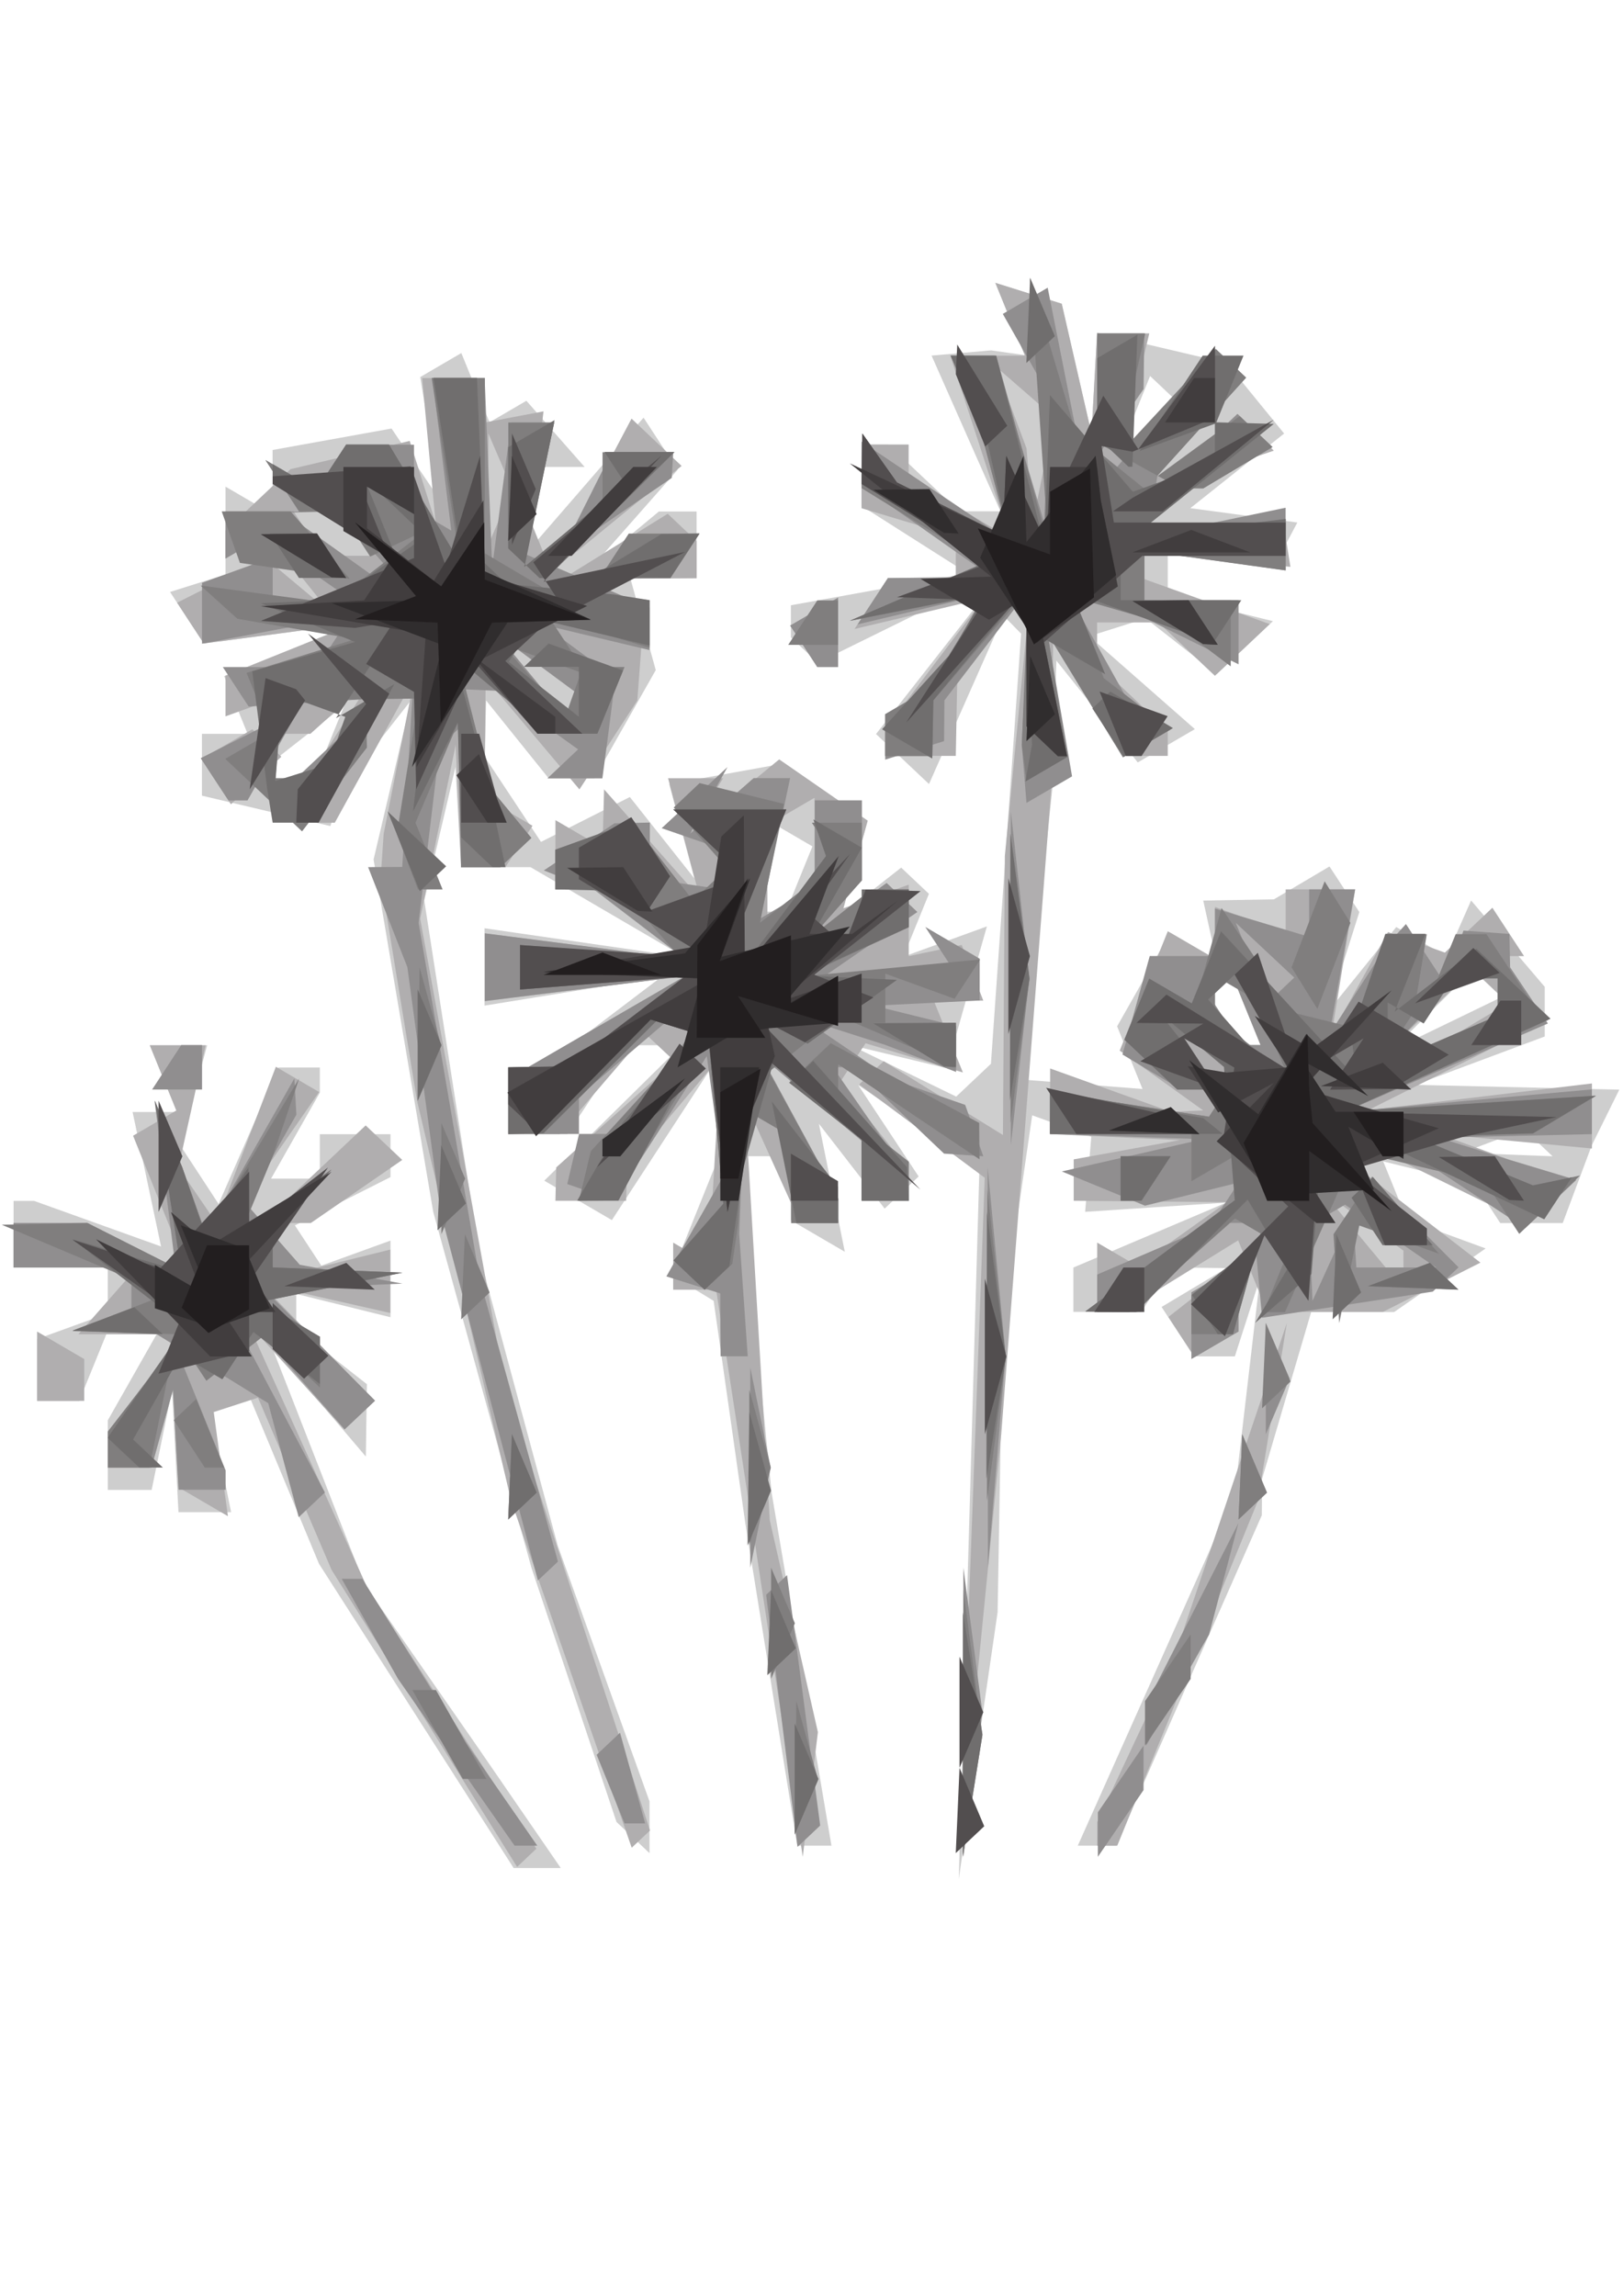 <?xml version="1.0" encoding="UTF-8" standalone="no"?>
<!-- Created with Inkscape (http://www.inkscape.org/) -->

<svg
   width="210mm"
   height="297mm"
   viewBox="0 0 210 297"
   version="1.1"
   id="svg5"
   xml:space="preserve"
   sodipodi:docname="logo.svg"
   inkscape:version="1.2.2 (b0a8486, 2022-12-01)"
   xmlns:inkscape="http://www.inkscape.org/namespaces/inkscape"
   xmlns:sodipodi="http://sodipodi.sourceforge.net/DTD/sodipodi-0.dtd"
   xmlns="http://www.w3.org/2000/svg"
   xmlns:svg="http://www.w3.org/2000/svg"><sodipodi:namedview
     id="namedview7"
     pagecolor="#ffffff"
     bordercolor="#000000"
     borderopacity="0.25"
     inkscape:showpageshadow="2"
     inkscape:pageopacity="0.0"
     inkscape:pagecheckerboard="0"
     inkscape:deskcolor="#d1d1d1"
     inkscape:document-units="mm"
     showgrid="false"
     inkscape:zoom="1.0636576"
     inkscape:cx="395.33398"
     inkscape:cy="257.13162"
     inkscape:window-width="1521"
     inkscape:window-height="937"
     inkscape:window-x="585"
     inkscape:window-y="25"
     inkscape:window-maximized="0"
     inkscape:current-layer="layer1" /><defs
     id="defs2" /><g
     inkscape:label="Layer 1"
     inkscape:groupmode="layer"
     id="layer1"><g
       id="g447"
       transform="matrix(4.594,0,0,4.594,-486.579,-646.584)"><path
         style="fill:#cecece;stroke-width:0.645"
         d="m 117.642,189.064 -2.741,-4.282 -1.077,-2.589 -1.077,-2.589 -0.481,0.281 -0.481,0.281 0.32,1.581 0.32,1.581 h -0.741 -0.741 l -0.09,-1.722 -0.09,-1.722 -0.288,1.409 -0.288,1.409 h -0.617 -0.617 v -0.981 -0.981 l 0.687,-1.211 0.687,-1.211 h -0.708 -0.708 l -0.382,0.939 -0.382,0.939 h -0.592 -0.593 v -0.872 -0.872 l 0.995,-0.36 0.995,-0.36 v -0.646 -0.646 h -1.327 -1.327 v -0.939 -0.939 h 0.289 0.289 l 1.788,0.642 1.788,0.642 -0.401,-1.894 -0.401,-1.894 h 0.626 0.626 l -0.382,-0.939 -0.382,-0.939 h 0.806 0.806 l -0.376,1.414 -0.376,1.414 0.537,0.82 0.537,0.82 0.843,-1.921 0.843,-1.921 h 0.583 0.583 v 0.354 0.354 l -0.687,1.211 -0.687,1.211 h 0.687 0.687 v -0.626 -0.626 h 0.995 0.995 v 0.604 0.604 l -1.346,0.68 -1.346,0.68 0.372,0.567 0.372,0.567 0.974,-0.353 0.974,-0.353 v 1.079 1.079 l -1.327,-0.328 -1.327,-0.328 v 0.491 0.491 l 0.995,0.78 0.995,0.78 -0.015,1.019 -0.015,1.019 -1.331,-1.566 -1.331,-1.566 1.315,3.37 1.315,3.37 1.577,2.267 1.577,2.267 1.184,1.722 1.184,1.722 h -0.664 -0.664 z m 15.572,-5.425 0.288,-10.02 -1.707,-1.159 -1.707,-1.159 0.851,1.287 0.851,1.287 -0.479,0.452 -0.479,0.452 -0.926,-1.195 -0.926,-1.195 0.365,1.803 0.365,1.803 -0.76,-0.443 -0.76,-0.443 v -0.902 -0.902 h -0.741 -0.741 l 0.471,4.742 0.471,4.742 0.842,4.965 0.842,4.965 h -0.481 -0.481 l -0.732,-4.54 -0.732,-4.54 -0.446,-3.131 -0.446,-3.131 -0.597,-0.365 -0.597,-0.365 0.689,-1.711 0.689,-1.711 -0.021,-1.368 -0.021,-1.368 -1.504,2.307 -1.504,2.307 -0.952,-0.555 -0.952,-0.555 1.937,-1.908 1.937,-1.908 h -0.782 -0.782 l -0.829,1.252 -0.829,1.252 h -0.836 -0.836 v -0.939 -0.939 l 0.498,-0.014 0.498,-0.014 1.659,-1.259 1.659,-1.259 -2.488,0.403 -2.488,0.403 v -1.089 -1.089 l 2.82,0.409 2.82,0.409 -2.172,-1.269 -2.172,-1.269 h -0.979 -0.979 l -0.079,-1.409 -0.079,-1.409 -0.439,1.879 -0.439,1.879 0.78,5.01 0.78,5.01 1.099,4.071 1.099,4.071 1.293,3.603 1.293,3.603 v 0.728 0.728 l -0.465,-0.439 -0.465,-0.439 -1.198,-3.58 -1.198,-3.58 -1.383,-5.01 -1.383,-5.01 -0.84,-4.961 -0.84,-4.961 0.527,-2.241 0.527,-2.241 -0.93,1.185 -0.93,1.185 -0.206,0.585 -0.206,0.585 -1.808,-0.428 -1.808,-0.428 v -0.871 -0.871 h 0.643 0.643 l -0.33,-0.812 -0.33,-0.812 1.844,-0.742 1.844,-0.742 -2.131,0.282 -2.131,0.282 -0.475,-0.725 -0.475,-0.725 0.781,-0.246 0.781,-0.246 v -1.237 -1.237 l 0.663,0.387 0.663,0.387 v -0.903 -0.903 l 1.675,-0.302 1.675,-0.302 0.687,1.012 0.687,1.012 -0.283,-1.737 -0.283,-1.737 0.579,-0.338 0.579,-0.338 0.397,0.975 0.397,0.975 0.519,-0.303 0.519,-0.303 0.82,0.932 0.82,0.932 h -0.745 -0.745 l 0.024,1.096 0.024,1.096 1.551,-1.79 1.551,-1.79 0.48,0.734 0.48,0.734 -1.208,1.37 -1.208,1.37 0.944,-0.783 0.944,-0.783 h 0.531 0.531 v 0.939 0.939 h -0.933 -0.933 l 0.358,1.294 0.358,1.294 -0.864,1.524 -0.864,1.524 h -0.644 -0.644 l -0.881,-1.096 -0.881,-1.096 -0.021,0.791 -0.021,0.791 0.794,1.2 0.794,1.2 1.251,-0.632 1.251,-0.632 0.908,1.145 0.908,1.145 -0.353,-1.326 -0.353,-1.326 1.623,-0.293 1.623,-0.293 1.17,0.808 1.17,0.808 -0.365,1.317 -0.365,1.317 0.838,-0.657 0.838,-0.657 0.391,0.369 0.391,0.369 -0.36,0.885 -0.36,0.885 1.176,-0.426 1.176,-0.426 -0.429,1.515 -0.429,1.515 -0.009,0.512 -0.009,0.512 -1.493,-0.359 -1.493,-0.359 1.499,0.728 1.499,0.728 0.489,-0.462 0.489,-0.462 0.425,-6.056 0.425,-6.056 -0.248,-0.253 -0.248,-0.253 -1.049,2.37 -1.049,2.37 -0.746,-0.704 -0.746,-0.704 1.475,-1.883 1.475,-1.883 -0.517,0.004 -0.517,0.004 -1.778,0.875 -1.778,0.875 -0.379,-0.357 -0.379,-0.357 v -0.452 -0.452 l 2.488,-0.45 2.488,-0.45 -1.493,-0.949 -1.493,-0.949 v -0.863 -0.863 h 0.379 0.379 l 0.995,0.939 0.995,0.939 h 0.582 0.582 l -0.97,-2.192 -0.97,-2.192 0.838,-0.074 0.838,-0.074 0.474,0.067 0.474,0.067 -0.414,-1.017 -0.414,-1.017 0.935,0.294 0.935,0.294 0.419,1.827 0.419,1.827 0.079,-1.421 0.079,-1.421 1.825,0.429 1.825,0.429 0.809,0.992 0.809,0.992 -1.321,1.051 -1.321,1.051 1.507,0.202 1.507,0.202 -0.332,0.626 -0.332,0.626 -1.493,-0.18 -1.493,-0.18 v 0.577 0.577 l 1.481,0.366 1.481,0.366 -0.79,0.745 -0.79,0.745 -1.001,-0.784 -1.001,-0.784 -0.796,0.251 -0.796,0.251 1.488,1.308 1.488,1.308 -0.804,0.469 -0.804,0.469 -1.146,-1.433 -1.146,-1.433 -0.058,1.813 -0.058,1.813 -0.431,4.085 -0.431,4.085 1.702,0.133 1.702,0.133 -0.358,-0.882 -0.358,-0.882 0.748,-1.319 0.748,-1.319 0.647,0.377 0.647,0.377 -0.182,-0.829 -0.182,-0.829 0.995,-0.017 0.995,-0.017 0.783,-0.463 0.783,-0.463 0.42,0.642 0.42,0.642 -0.443,1.403 -0.443,1.403 0.963,-1.192 0.963,-1.192 0.707,0.413 0.707,0.413 0.347,-0.787 0.347,-0.787 1.037,1.216 1.037,1.216 v 0.699 0.699 l -1.825,0.681 -1.825,0.681 2.875,0.067 2.875,0.067 -0.387,0.783 -0.387,0.783 -0.41,1.096 -0.41,1.096 h -0.879 -0.879 l -0.361,-0.551 -0.361,-0.551 -1.288,-0.318 -1.288,-0.318 0.333,0.82 0.333,0.82 1.11,0.406 1.11,0.406 -1.288,0.895 -1.288,0.895 h -1.169 -1.169 l -0.691,2.348 -0.691,2.348 -0.004,0.513 -0.004,0.513 -2.052,4.653 -2.052,4.653 h -0.54 -0.54 l 2.21,-4.946 2.21,-4.946 0.355,-3.039 0.355,-3.039 -0.353,1.096 -0.353,1.096 h -0.576 -0.576 l -0.456,-0.696 -0.456,-0.696 0.914,-0.547 0.914,-0.547 -0.79,-0.01 -0.79,-0.01 -0.41,0.626 -0.41,0.626 h -0.956 -0.956 v -0.624 -0.624 l 2.156,-0.915 2.156,-0.915 -1.99,0.13 -1.99,0.131 0.086,-1.058 0.086,-1.058 -0.832,-0.301 -0.832,-0.301 -0.415,2.856 -0.415,2.856 -0.072,4.14 -0.072,4.14 -0.547,3.757 -0.547,3.757 z m 16.03,-10.711 -0.401,-0.378 -0.871,0.329 -0.871,0.329 1.272,0.049 1.272,0.049 z m -8.217,-3.719 -0.393,-0.966 -0.316,0.298 -0.316,0.298 0.437,0.668 0.437,0.668 h 0.272 0.272 z m 6.779,-0.769 -0.404,-0.382 -1.145,1.132 -1.145,1.132 1.55,-0.75 1.55,-0.75 z m -19.382,-2.941 0.374,-0.919 -0.634,-0.37 -0.634,-0.37 v 1.289 1.289 h 0.261 0.261 z m -13.225,-3.866 0.418,-1.028 -1.01,0.792 -1.01,0.792 v 0.236 0.236 h 0.592 0.592 z m 23.481,-9.948 -0.371,-0.351 -0.453,1.123 -0.453,1.123 0.824,-0.772 0.824,-0.772 z"
         id="path465" /><path
         style="fill:#b0aeaf;stroke-width:0.645"
         d="m 117.87,189.132 -2.616,-4.181 -1.036,-2.424 -1.036,-2.424 -0.623,0.203 -0.623,0.203 0.2,1.466 0.2,1.466 -0.698,-0.407 -0.698,-0.407 -0.077,-1.372 -0.077,-1.372 -0.303,1.096 -0.303,1.096 h -0.615 -0.615 v -0.487 -0.487 l 1.033,-1.392 1.033,-1.392 h -1.446 -1.446 l 0.826,-0.939 0.826,-0.939 h -1.74 -1.74 v -0.626 -0.626 h 1.039 1.039 l 1.283,0.648 1.283,0.648 v -0.294 -0.294 l -0.638,-1.584 -0.638,-1.584 0.609,-0.355 0.609,-0.355 -0.374,-0.919 -0.374,-0.919 h 0.787 0.787 l -0.383,1.722 -0.383,1.722 0.531,0.776 0.531,0.776 0.841,-2.195 0.841,-2.195 0.609,0.356 0.609,0.356 -1.066,1.536 -1.066,1.536 0.861,0.98 0.861,0.98 1.207,-0.298 1.207,-0.298 v 0.893 0.893 l -1.825,-0.413 -1.825,-0.413 1.606,1.651 1.606,1.651 -0.428,0.404 -0.428,0.404 -1.357,-1.498 -1.357,-1.498 1.695,3.757 1.695,3.757 2.366,3.642 2.366,3.642 -0.271,0.256 -0.271,0.256 z m 4.142,-1.238 -1.698,-4.881 -1.326,-5.636 -1.326,-5.636 -0.513,-3.131 -0.513,-3.131 0.043,-0.626 0.043,-0.626 0.432,-2.192 0.432,-2.192 -1.12,2.035 -1.12,2.035 h -0.875 -0.875 v -0.626 -0.626 h 0.504 0.504 l 0.901,-1.409 0.901,-1.409 -0.874,0.783 -0.874,0.783 h -0.57 -0.57 l 0.405,-0.619 0.405,-0.619 -1.03,0.373 -1.03,0.373 v -0.572 -0.572 l 1.825,-0.736 1.825,-0.736 -2.131,0.282 -2.131,0.282 -0.376,-0.574 -0.376,-0.574 1.244,-0.628 1.244,-0.628 0.899,0.753 0.899,0.753 -0.873,-1.089 -0.873,-1.089 -0.588,0.343 -0.588,0.343 v -0.395 -0.395 l 0.915,-0.864 0.915,-0.864 1.679,-0.398 1.679,-0.398 0.364,1.15 0.364,1.15 -0.189,-2.035 -0.189,-2.035 h 0.88 0.88 v 0.626 0.626 l 0.829,-0.157 0.829,-0.157 -0.183,1.542 -0.183,1.542 0.356,0.875 0.356,0.875 1.576,-0.975 1.576,-0.975 0.408,0.385 0.408,0.385 v 0.522 0.522 l -1.493,0.01 -1.493,0.01 0.751,0.46 0.751,0.46 -0.094,1.252 -0.094,1.252 -0.815,1.252 -0.815,1.252 -1.32,-1.566 -1.32,-1.566 -0.015,1.685 -0.015,1.685 0.674,0.393 0.674,0.393 -0.382,0.583 -0.382,0.583 h -0.624 -0.624 l -0.076,-1.722 -0.076,-1.722 -0.5,2.447 -0.5,2.447 1.206,6.634 1.206,6.634 2.031,6.204 2.031,6.204 -0.258,0.243 -0.258,0.243 z m 0.209,-27.35 v -0.236 l -1.161,-0.859 -1.161,-0.86 0.911,1.096 0.911,1.096 h 0.251 0.251 z m -6.303,-4.774 -0.41,-0.626 h -0.663 -0.663 l 0.41,0.626 0.41,0.626 h 0.663 0.663 z m 4.089,-2.035 -0.335,-0.783 v 1.566 1.566 l 0.335,-0.783 0.335,-0.783 z m 7.659,33.661 -0.858,-5.636 -0.361,-2.348 -0.361,-2.348 h -0.605 -0.605 v -0.663 -0.663 l 0.498,0.29 0.498,0.29 0.174,-2.915 0.174,-2.915 -1.32,1.566 -1.32,1.566 -0.015,0.47 -0.015,0.47 h -0.995 -0.995 l 0.011,-0.47 0.011,-0.47 1.668,-1.494 1.668,-1.494 -0.41,-0.385 -0.41,-0.385 -1.21,1.409 -1.21,1.409 h -0.723 -0.723 l 0.007,-0.783 0.007,-0.783 2.482,-1.44 2.482,-1.44 -2.82,0.352 -2.82,0.352 v -0.954 -0.954 l 2.82,0.363 2.82,0.363 -1.288,-0.982 -1.288,-0.982 h -0.537 -0.537 v -0.976 -0.976 l 0.663,0.387 0.663,0.387 0.022,-0.82 0.022,-0.82 1.35,1.531 1.35,1.531 -0.449,-1.688 -0.449,-1.688 h 0.775 0.775 l -0.485,0.783 -0.485,0.783 1.275,-1.048 1.275,-1.048 1.246,0.863 1.246,0.863 -0.342,1.234 -0.342,1.234 0.92,-0.333 0.92,-0.333 v 1.006 1.006 l 0.746,-0.157 0.746,-0.157 0.304,0.783 0.304,0.783 h -0.698 -0.698 l 0.411,1.012 0.411,1.012 -1.371,-0.411 -1.371,-0.411 -0.366,0.559 -0.366,0.559 0.953,1.188 0.953,1.188 0.021,0.47 0.021,0.47 h -0.663 -0.663 v -0.842 -0.842 l -1.418,-1.193 -1.418,-1.193 1.086,2.004 1.086,2.004 v 0.344 0.344 h -0.535 -0.535 l -0.778,-1.722 -0.778,-1.722 0.351,5.907 0.351,5.907 0.678,2.984 0.678,2.984 -0.213,1.755 -0.213,1.755 z m 1.19,-22.932 v -1.253 l -0.663,0.387 -0.663,0.387 v 1.252 1.252 l 0.663,-0.387 0.663,-0.387 z m 4.441,19.008 0.355,-9.561 -1.769,-1.314 -1.769,-1.314 0.346,-0.327 0.346,-0.327 1.679,1.039 1.679,1.039 0.027,-3.929 0.027,-3.929 0.362,-3.757 0.362,-3.758 -1.032,1.252 -1.032,1.253 -0.021,1.096 -0.021,1.096 h -0.995 -0.995 v -0.373 -0.373 l 1.393,-1.846 1.393,-1.846 -1.824,0.432 -1.824,0.432 0.47,-0.718 0.47,-0.718 h 0.956 0.956 v -0.584 -0.584 l -1.327,-0.398 -1.327,-0.398 v -0.897 -0.897 h 0.663 0.663 v 0.476 0.476 l 1.421,0.838 1.421,0.838 -0.426,-1.313 -0.426,-1.313 -0.409,-1.253 -0.409,-1.252 h 1.052 1.052 l -0.417,-1.025 -0.417,-1.025 0.935,0.294 0.935,0.294 0.419,1.827 0.419,1.827 0.079,-1.409 0.079,-1.409 h 0.735 0.735 l -0.414,1.722 -0.414,1.722 1.354,-1.498 1.354,-1.498 0.422,0.398 0.422,0.398 -1.268,1.402 -1.268,1.402 1.177,-0.861 1.177,-0.861 0.482,0.488 0.482,0.488 -0.735,0.25 -0.735,0.25 -1.255,0.868 -1.255,0.868 2.126,-0.108 2.126,-0.108 0.098,0.626 0.098,0.626 -2.058,-0.204 -2.058,-0.204 v 0.376 0.376 l 1.767,0.634 1.767,0.634 -0.772,0.728 -0.772,0.728 -0.796,-0.751 -0.796,-0.751 h -0.863 -0.863 v 0.582 0.582 l 0.995,0.939 0.995,0.939 v 0.358 0.358 h -0.642 -0.642 l -0.97,-1.722 -0.97,-1.722 -0.029,2.192 -0.029,2.192 -0.704,9.081 -0.704,9.081 -0.588,5.949 -0.588,5.949 z m 1.489,-31.688 -0.817,-0.711 0.429,1.147 0.429,1.147 0.09,1.045 0.09,1.045 0.298,-1.481 0.298,-1.481 z m 2.032,40.602 v -0.333 l 1.09,-2.328 1.09,-2.328 1.581,-4.697 1.581,-4.697 -0.408,2.505 -0.408,2.505 -1.98,4.853 -1.98,4.853 h -0.284 -0.284 z m -29.856,-13.168 v -0.976 l 0.663,0.387 0.663,0.387 v 0.589 0.589 h -0.663 -0.663 z m 32.232,-0.821 -0.37,-0.566 0.988,-0.774 0.988,-0.774 v 0.979 0.979 l -0.618,0.36 -0.618,0.36 z m -2.375,-1.684 v -0.976 l 0.566,0.33 0.566,0.33 1.259,-0.899 1.259,-0.899 -2.156,-0.02 -2.156,-0.02 v -0.583 -0.583 l 1.493,-0.271 1.493,-0.271 -1.825,-0.085 -1.825,-0.085 v -0.924 -0.924 l 1.702,0.611 1.702,0.611 0.454,-0.02 0.454,-0.02 -1.176,-0.842 -1.176,-0.842 0.677,-1.681 0.677,-1.681 0.665,0.388 0.665,0.388 v -0.73 -0.73 l 0.995,0.36 0.995,0.36 v -0.607 -0.607 h 0.979 0.979 l -0.331,2.035 -0.331,2.035 0.793,-1.435 0.793,-1.435 0.801,0.29 0.801,0.29 0.669,-0.632 0.669,-0.632 0.446,0.681 0.446,0.681 h -0.452 -0.452 l 0.792,0.901 0.792,0.901 -2.536,1.268 -2.536,1.268 3.152,-0.376 3.152,-0.376 v 0.916 0.916 l -2.156,-0.204 -2.156,-0.204 0.995,0.362 0.995,0.362 0.94,0.284 0.94,0.284 -0.661,0.624 -0.661,0.624 -1.938,-0.954 -1.938,-0.954 -0.663,0.019 -0.663,0.019 1.913,1.476 1.913,1.476 -1.372,0.693 -1.372,0.693 h -1.631 -1.631 l -0.409,-1.007 -0.409,-1.007 -1.629,1.007 -1.629,1.007 h -0.355 -0.355 z m 8.625,-0.513 v -0.236 l -1.161,-0.859 -1.161,-0.859 0.911,1.096 0.911,1.096 h 0.25 0.251 z m -4.415,-6.992 -0.393,-0.966 -0.316,0.298 -0.316,0.298 0.437,0.668 0.437,0.668 h 0.272 0.272 z m 6.387,0.365 0.976,-0.583 -0.494,-0.466 -0.494,-0.466 -1.122,1.059 -1.122,1.059 0.64,-0.01 0.64,-0.01 z m -32.657,4.238 1.456,-1.374 0.515,0.486 0.515,0.486 -1.287,0.888 -1.287,0.888 h -0.684 -0.684 z m -2.756,-11.053 -0.417,-0.638 0.718,-0.419 0.718,-0.419 0.409,0.386 0.409,0.386 -0.71,0.67 -0.71,0.67 z m 16.551,-3.812 -0.382,-0.583 0.674,-0.393 0.674,-0.393 v 0.976 0.976 h -0.293 -0.293 z m -5.872,-4.48 1.021,-1.932 0.705,0.666 0.705,0.666 -1.547,1.266 -1.547,1.266 h -0.179 -0.179 z"
         id="path463" /><path
         style="fill:#908e8f;stroke-width:0.645"
         d="m 118.767,190.371 -1.64,-2.348 -0.793,-1.409 -0.793,-1.409 h 0.29 0.29 l 1.306,2.089 1.306,2.089 1.158,1.668 1.158,1.668 h -0.32 -0.32 z m 9.17,-1.168 -0.442,-3.549 0.294,-0.277 0.294,-0.277 0.467,3.526 0.467,3.526 -0.319,0.301 -0.319,0.301 z m 5.112,-0.241 v -4.071 l 0.268,2.035 0.268,2.035 -0.268,2.035 -0.268,2.035 z m 3.789,3.444 v -0.626 l 0.643,-0.939 0.643,-0.939 v 0.626 0.626 l -0.643,0.939 -0.643,0.939 z m -13.724,-1.28 -0.393,-0.966 0.329,-0.311 0.329,-0.311 0.354,1.277 0.354,1.277 h -0.29 -0.29 z m 15.107,-1.852 0.023,-0.626 1.276,-2.505 1.276,-2.505 -0.413,1.566 -0.413,1.566 -0.886,1.566 -0.886,1.566 0.023,-0.626 z m -18.525,-9.215 -1.374,-5.189 -0.466,-3.444 -0.466,-3.444 -0.553,-1.409 -0.553,-1.409 0.481,-0.003 0.481,-0.003 0.143,-2.404 0.143,-2.404 -2.306,0.146 -2.306,0.146 -0.364,-0.556 -0.364,-0.556 h 1.327 1.327 l 0.474,-0.724 0.474,-0.724 -2.094,0.395 -2.094,0.395 v -0.857 -0.857 l 0.995,-0.36 0.995,-0.36 v 0.607 0.607 h 1.122 1.122 l -1.281,-0.884 -1.281,-0.884 -0.505,0.295 -0.505,0.295 v -0.663 -0.663 h 1.034 1.034 l -0.473,-0.723 -0.473,-0.723 0.72,0.42 0.72,0.42 0.417,-0.636 0.417,-0.636 h 0.956 0.956 v 0.902 0.902 l 0.525,0.306 0.525,0.306 -0.266,-2.148 -0.266,-2.148 h 0.736 0.736 l 0.106,2.662 0.106,2.662 0.268,-2.035 0.268,-2.035 h 0.605 0.605 l -0.394,1.858 -0.394,1.858 1.737,0.747 1.737,0.747 v 0.599 0.599 l -1.493,-0.355 -1.493,-0.355 1.012,0.752 1.012,0.752 -0.1,0.783 -0.1,0.783 -0.083,0.626 -0.083,0.626 h -0.774 -0.774 l 0.432,-0.408 0.432,-0.408 -1.151,-0.825 -1.151,-0.825 -0.435,-0.02 -0.435,-0.02 0.365,1.409 0.365,1.409 0.562,0.684 0.562,0.684 -0.437,0.412 -0.437,0.412 h -0.553 -0.553 v -1.983 -1.983 l -0.3,0.284 -0.3,0.284 -0.297,2.482 -0.297,2.482 0.86,5.01 0.86,5.01 1.102,3.983 1.102,3.983 -0.282,0.266 -0.282,0.266 z m 2.526,-19.516 v -0.236 l -1.161,-0.859 -1.161,-0.86 0.911,1.096 0.911,1.096 h 0.251 0.251 z m -5.971,-4.46 -0.826,-0.939 -0.748,0.02 -0.748,0.02 1.288,0.919 1.288,0.919 h 0.286 0.286 z m 10.796,25.989 v -2.818 l 0.288,1.409 0.288,1.409 -0.288,1.409 -0.288,1.409 z m 6.69,-2.818 -0.004,-5.636 0.253,2.643 0.253,2.643 -0.249,2.994 -0.249,2.994 -0.004,-5.636 z m -19.839,2.612 -0.427,-1.607 -1.572,-0.972 -1.572,-0.972 -1.184,-0.049 -1.184,-0.049 0.829,-0.316 0.829,-0.316 v -0.574 -0.574 h -1.659 -1.659 v -0.626 -0.626 h 1.039 1.039 l 1.242,0.627 1.242,0.627 -0.296,-2.349 -0.296,-2.349 0.39,0.939 0.39,0.939 0.332,0.939 0.332,0.939 1.247,-2.192 1.247,-2.192 0.028,0.511 0.028,0.511 -0.71,1.251 -0.71,1.251 0.758,0.862 0.758,0.862 1.445,0.265 1.445,0.265 -1.94,0.085 -1.94,0.085 1.556,1.563 1.556,1.563 -0.428,0.404 -0.428,0.404 -1.321,-1.498 -1.321,-1.498 -0.022,0.373 -0.022,0.373 1.064,2.014 1.064,2.014 -0.369,0.348 -0.369,0.348 z m 26.954,0.467 0.052,-1.2 0.348,0.822 0.348,0.822 -0.401,0.378 -0.401,0.378 z m -29.986,-1.044 -0.077,-1.409 -0.303,1.096 -0.303,1.096 h -0.615 -0.615 v -0.507 -0.507 l 0.946,-1.216 0.946,-1.216 0.713,1.763 0.713,1.763 v 0.272 0.272 h -0.663 -0.663 z m 30.702,-1.722 v -1.566 l 0.335,0.783 0.335,0.783 -0.335,0.783 -0.335,0.783 z m -15.365,-1.513 v -0.887 l -0.759,-0.239 -0.759,-0.239 0.8,-1.41 0.8,-1.41 -0.231,-1.691 -0.231,-1.691 -1.302,2.031 -1.302,2.031 -0.663,-0.231 -0.663,-0.231 0.166,-0.705 0.166,-0.705 h -0.995 -0.995 l 0.007,-0.783 0.007,-0.783 2.482,-1.44 2.482,-1.44 -2.82,0.352 -2.82,0.352 v -0.954 -0.954 l 2.82,0.363 2.82,0.363 -1.255,-0.96 -1.255,-0.96 -0.735,-0.288 -0.735,-0.288 0.995,-0.664 0.995,-0.664 0.498,-0.01 0.498,-0.01 v 0.663 0.663 l -0.829,-0.45 -0.829,-0.45 0.515,0.534 0.515,0.534 1.31,0.189 1.31,0.189 v -0.57 -0.57 l -0.829,-0.287 -0.829,-0.287 0.927,-0.861 0.927,-0.861 -0.526,0.939 -0.526,0.939 0.893,-0.783 0.894,-0.783 h 0.514 0.514 l -0.419,1.976 -0.419,1.976 0.767,-0.447 0.767,-0.447 v -1.216 -1.216 h 0.663 0.663 v 1.127 1.127 l -0.829,0.878 -0.829,0.878 1.177,-0.842 1.177,-0.842 0.433,0.409 0.433,0.409 -1.269,0.876 -1.269,0.876 1.751,-0.1 1.751,-0.1 -0.371,-0.566 -0.371,-0.566 0.766,0.447 0.766,0.447 v 0.589 0.589 l -1.493,0.073 -1.493,0.073 1.161,0.286 1.161,0.286 v 0.647 0.647 l -0.995,-0.38 -0.995,-0.38 -1.161,-0.372 -1.161,-0.372 0.995,0.676 0.995,0.676 -0.574,0.01 -0.574,0.01 1.072,1.544 1.072,1.544 v 0.335 0.335 h -0.663 -0.663 v -0.842 -0.842 l -1.418,-1.193 -1.418,-1.193 1.086,2.004 1.086,2.004 v 0.344 0.344 h -0.663 -0.663 v -1.216 -1.216 l -0.663,-0.387 -0.663,-0.387 -0.07,1.759 -0.07,1.759 0.12,1.722 0.12,1.722 h -0.382 -0.382 z m -1.72,-6.941 1.087,-1.566 h -0.461 -0.461 l -1.213,1.036 -1.213,1.036 v 0.529 0.529 h 0.587 0.587 z m 14.989,6.963 v -0.939 l 0.663,-0.387 0.663,-0.387 v 0.939 0.939 l -0.663,0.387 -0.663,0.387 z m -2.654,-0.913 v -0.526 l 1.812,-0.779 1.812,-0.779 -1.251,1.305 -1.251,1.305 h -0.561 -0.561 z m 4.566,-0.175 -0.079,-0.865 0.079,-0.47 0.079,-0.47 h -0.703 -0.703 l 0.372,-0.568 0.372,-0.568 -1.318,0.325 -1.318,0.325 -1.171,-0.482 -1.171,-0.482 1.99,-0.454 1.99,-0.454 -2.156,-0.074 -2.156,-0.074 v -0.587 -0.587 l 2.238,0.343 2.238,0.343 0.427,-0.652 0.427,-0.652 -0.777,-0.453 -0.777,-0.453 0.473,0.723 0.473,0.723 -0.537,-0.01 -0.537,-0.01 -0.804,-0.483 -0.804,-0.482 0.384,-1.387 0.384,-1.387 h 0.918 0.918 v -0.668 -0.668 l 1.327,0.398 1.327,0.398 v -0.668 -0.668 h 0.647 0.647 l -0.359,2.035 -0.359,2.035 0.805,-1.252 0.805,-1.252 0.27,-0.295 0.27,-0.295 0.594,0.907 0.594,0.907 -1.115,1.163 -1.115,1.163 1.812,-0.779 1.812,-0.779 v -0.526 -0.526 h -0.719 -0.719 l 0.238,-0.673 0.238,-0.673 0.647,0.047 0.647,0.047 0.01,0.47 0.01,0.47 0.532,0.791 0.532,0.791 -2.864,1.245 -2.864,1.245 3.483,-0.317 3.483,-0.317 v 0.63 0.63 l -2.156,0.049 -2.156,0.05 0.995,0.313 0.995,0.313 0.94,0.284 0.94,0.284 -0.719,0.678 -0.719,0.678 -1.53,-1.012 -1.53,-1.012 h -0.963 -0.963 l 1.556,1.563 1.556,1.563 -0.363,0.342 -0.363,0.342 -2.404,0.368 -2.404,0.368 z m 2.686,-1.334 0.047,0.783 h 1.122 1.122 l -1.281,-0.884 -1.281,-0.884 -0.505,0.295 -0.505,0.295 0.047,1.059 0.047,1.059 0.57,-1.252 0.57,-1.252 0.047,0.783 z m -3.042,-6.446 -0.393,-0.966 -0.316,0.298 -0.316,0.298 0.437,0.668 0.437,0.668 h 0.272 0.272 z m 0.517,-1.706 -0.824,-0.772 0.453,1.123 0.453,1.123 0.371,-0.351 0.371,-0.351 z m -10.354,4.48 -1.314,-1.249 1.612,0.563 1.612,0.563 0.255,0.723 0.255,0.723 -0.553,-0.037 -0.553,-0.037 z m 3.196,-3.687 v -4.697 l 0.26,2.348 0.26,2.348 -0.26,2.348 -0.26,2.348 z m -23.776,2.505 0.41,-0.626 h 0.293 0.293 v 0.626 0.626 h -0.703 -0.703 z m 2.986,-7.202 v -0.313 l 1.327,-1.252 1.327,-1.252 v 0.354 0.354 l -0.687,1.211 -0.687,1.211 h -0.64 -0.64 z m -1.638,-0.908 -0.389,-0.595 1.396,-0.705 1.396,-0.705 -0.737,1.3 -0.737,1.3 h -0.269 -0.269 z m 22.802,-0.151 -0.067,-0.82 0.111,-2.192 0.111,-2.192 -1.2,1.566 -1.2,1.566 -0.005,0.574 -0.005,0.574 -0.829,0.261 -0.829,0.261 v -0.641 -0.641 l 0.66,-0.385 0.66,-0.385 0.738,-1.302 0.738,-1.302 -1.786,0.423 -1.786,0.423 0.426,-0.651 0.426,-0.651 1.454,-0.02 1.454,-0.02 -1.825,-1.285 -1.825,-1.285 v -0.617 -0.617 l 2.092,1.406 2.092,1.406 -0.43,-1.618 -0.43,-1.618 -0.406,-0.998 -0.406,-0.998 h 0.617 0.617 l 0.697,2.348 0.697,2.348 0.084,-1.763 0.084,-1.763 -0.665,-1.173 -0.665,-1.173 0.632,-0.369 0.632,-0.369 0.44,2.216 0.44,2.216 0.535,0.312 0.535,0.312 1.389,-1.667 1.389,-1.667 0.429,0.405 0.429,0.405 -1.233,1.286 -1.233,1.286 -0.147,0.948 -0.147,0.948 1.938,-0.402 1.938,-0.402 v 0.881 0.881 l -1.99,-0.276 -1.99,-0.276 v 0.697 0.697 h 1.327 1.327 v 0.902 0.902 l -1.825,-0.898 -1.825,-0.898 -0.521,-0.004 -0.521,-0.004 0.786,1.409 0.786,1.409 0.635,0.391 0.635,0.391 -0.703,0.41 -0.703,0.41 -1.064,-1.741 -1.063,-1.741 0.347,2.011 0.347,2.011 -0.642,0.374 -0.642,0.374 z m -6.207,-3.595 -0.382,-0.583 0.674,-0.393 0.674,-0.393 v 0.976 0.976 h -0.293 -0.293 z m -5.336,-2.548 0.41,-0.626 h 0.995 0.995 l -0.41,0.626 -0.41,0.626 h -0.995 -0.995 z m -0.791,-1.485 0.719,-1.438 h 0.866 0.866 l -0.021,0.365 -0.021,0.365 -1.564,1.072 -1.564,1.072 0.719,-1.438 z m 17.22,-1.453 1.122,-1.059 0.494,0.466 0.494,0.466 -0.976,0.583 -0.976,0.583 -0.64,0.01 -0.64,0.01 z m -2.818,-1.603 -0.01,-1.722 h 0.663 0.663 l -0.01,0.783 -0.01,0.783 -0.643,0.939 -0.643,0.939 z"
         id="path461" /><path
         style="fill:#807e7e;stroke-width:0.645"
         d="m 133.042,189.275 0.007,-3.758 0.268,2.047 0.268,2.047 -0.275,1.711 -0.275,1.711 0.007,-3.757 z m -4.721,1.252 0.025,-1.879 0.306,1.108 0.306,1.108 -0.33,0.771 -0.33,0.771 0.025,-1.879 z m -10.081,-0.939 -0.71,-1.252 h 0.332 0.332 l 0.71,1.252 0.71,1.252 h -0.332 -0.332 z m 19.925,-0.313 v -0.626 l 0.643,-0.939 0.643,-0.939 v 0.626 0.626 l -0.643,0.939 -0.643,0.939 z m -10.531,-2.818 v -1.566 l 0.335,0.783 0.335,0.783 -0.335,0.783 -0.335,0.783 z m -0.614,-4.384 v -2.192 l 0.303,1.096 0.303,1.096 -0.303,1.096 -0.303,1.096 z m -6.736,0.261 0.052,-1.2 0.348,0.822 0.348,0.822 -0.401,0.378 -0.401,0.378 0.052,-1.2 z m 20.568,0 0.052,-1.2 0.348,0.822 0.348,0.822 -0.401,0.378 -0.401,0.378 z m -7.133,-3.705 0.005,-4.384 0.261,2.362 0.261,2.362 -0.266,2.021 -0.266,2.021 0.005,-4.384 z m -24.766,2.938 v -0.507 l 0.932,-1.204 0.933,-1.204 -0.346,1.71 -0.346,1.71 h -0.586 -0.586 z m 2.295,-0.161 -0.437,-0.668 0.316,-0.298 0.316,-0.298 0.393,0.966 0.393,0.966 h -0.272 -0.272 z m 30.268,-2.202 0.052,-1.2 0.348,0.822 0.348,0.822 -0.401,0.378 -0.401,0.378 z m -30.221,-0.231 -0.43,-0.657 -1.454,-0.044 -1.454,-0.044 1.327,-0.517 1.327,-0.517 -2.322,-0.98 -2.322,-0.98 1.205,-0.025 1.205,-0.025 1.322,0.668 1.322,0.668 -0.371,-2.39 -0.371,-2.39 0.385,0.939 0.385,0.939 0.332,0.939 0.332,0.939 1.315,-2.192 1.315,-2.192 -0.372,1.096 -0.372,1.096 -0.456,1.096 -0.456,1.096 1.285,-0.909 1.285,-0.909 -0.829,0.878 -0.829,0.878 v 0.501 0.501 l 1.825,0.074 1.825,0.074 -1.99,0.409 -1.99,0.409 0.829,0.493 0.829,0.493 v 0.715 0.715 l -0.78,-0.737 -0.78,-0.737 -0.819,0.642 -0.819,0.642 z m 28.178,-1.206 v -0.55 l 0.943,-0.739 0.943,-0.739 -0.357,1.288 -0.357,1.288 h -0.586 -0.586 z m -20.515,-1.068 0.052,-1.2 0.348,0.822 0.348,0.822 -0.401,0.378 -0.401,0.378 z m 19.686,-0.626 2.156,-1.604 v -0.618 -0.618 l -0.663,0.387 -0.663,0.387 v -0.663 -0.663 h -1.99 -1.99 v -0.587 -0.587 l 2.238,0.343 2.238,0.343 0.427,-0.652 0.427,-0.652 -0.777,-0.453 -0.777,-0.453 0.473,0.723 0.473,0.723 h -0.57 -0.57 l -0.744,-0.703 -0.744,-0.703 0.349,-0.859 0.349,-0.859 0.639,0.373 0.639,0.373 0.379,-1.368 0.379,-1.368 0.561,0.836 0.561,0.836 0.01,0.507 0.01,0.507 -0.663,-0.387 -0.663,-0.387 v 0.587 0.587 l 1.01,0.792 1.01,0.792 -0.399,-0.982 -0.399,-0.982 1.419,0.35 1.419,0.35 0.37,-1.335 0.37,-1.335 h 0.582 0.582 l -0.181,1.096 -0.181,1.096 -0.521,0.788 -0.521,0.788 1.701,-0.732 1.701,-0.732 v -0.593 -0.593 l -0.961,0.348 -0.961,0.348 0.369,-0.907 0.369,-0.907 h 0.433 0.433 l 0.815,1.232 0.815,1.232 -2.812,1.271 -2.812,1.271 3.539,-0.225 3.539,-0.225 -0.886,0.53 -0.886,0.53 -1.659,0.049 -1.659,0.049 1.659,0.684 1.659,0.684 0.663,-0.143 0.663,-0.143 -0.857,0.822 -0.857,0.822 -0.477,-0.728 -0.477,-0.728 -1.821,-0.431 -1.821,-0.431 -1.001,2.261 -1.001,2.261 h -0.302 -0.302 l 0.356,-0.876 0.356,-0.876 -0.758,-0.442 -0.758,-0.442 -1.486,1.318 -1.486,1.318 -0.621,-0.007 -0.621,-0.007 z m 4.911,0.679 -0.08,-1.252 0.546,-0.812 0.546,-0.812 0.937,1.086 0.937,1.086 -1.12,-0.396 -1.12,-0.396 -0.283,1.374 -0.283,1.374 z m -18.23,-0.099 -0.437,-0.412 0.701,-0.797 0.701,-0.797 -0.209,-2.344 -0.209,-2.344 -0.736,-0.228 -0.736,-0.228 -1.586,1.578 -1.586,1.578 -0.498,0.011 -0.498,0.011 v -0.939 -0.939 l 0.829,-0.014 0.829,-0.014 1.659,-1.265 1.659,-1.265 -2.322,0.183 -2.322,0.183 v -0.626 -0.626 l 2.294,0.22 2.294,0.22 -0.882,-1.003 -0.882,-1.003 h -0.914 -0.914 v -0.559 -0.559 l 1.08,-0.391 1.08,-0.391 0.857,1.106 0.857,1.106 0.481,-0.454 0.481,-0.454 -0.752,-0.856 -0.752,-0.856 0.364,-0.344 0.364,-0.344 1.187,0.293 1.187,0.293 -0.337,1.674 -0.337,1.674 1.095,-0.854 1.095,-0.854 -0.364,-0.555 -0.364,-0.555 h 0.703 0.703 v 0.814 0.814 l -0.663,0.752 -0.663,0.751 0.796,-0.626 0.796,-0.626 h 0.531 0.531 v 0.531 0.531 l -1.493,0.693 -1.493,0.693 2.497,-0.238 2.497,-0.238 -0.362,0.553 -0.362,0.553 -0.974,-0.353 -0.974,-0.353 v 0.693 0.693 h 0.995 0.995 v 0.613 0.613 l -1.639,-0.705 -1.639,-0.705 -0.997,0.781 -0.997,0.781 0.978,1.785 0.978,1.785 v 0.344 0.344 h -0.663 -0.663 v -1.216 -1.216 l -0.663,-0.387 -0.663,-0.387 -0.083,1.603 -0.083,1.603 -0.083,0.574 -0.083,0.574 -0.387,0.365 -0.387,0.365 z m 19.995,-0.016 0.871,-0.329 0.401,0.378 0.401,0.378 -1.272,-0.049 -1.272,-0.049 z m -26.973,-2.703 v -1.566 l 0.335,0.783 0.335,0.783 -0.335,0.783 -0.335,0.783 z m 4.042,-0.071 0.166,-0.697 1.319,-1.45 1.319,-1.45 0.194,0.183 0.194,0.183 -1.182,1.96 -1.182,1.96 -0.498,0.004 -0.498,0.004 z m 7.796,-0.165 v -0.863 l -1.023,-0.802 -1.023,-0.802 0.588,-0.555 0.588,-0.555 2.09,1.123 2.09,1.123 0.004,0.512 0.004,0.512 -1.99,-1.338 -1.99,-1.338 v 0.592 0.592 l 0.995,0.78 0.995,0.78 v 0.55 0.55 h -0.663 -0.663 z m 7.298,0.236 v -0.626 h 0.703 0.703 l -0.41,0.626 -0.41,0.626 h -0.293 -0.293 z m -3.105,-5.636 v -4.071 l 0.268,2.035 0.268,2.035 -0.268,2.035 -0.268,2.035 z m -16.67,1.566 0.025,-1.879 0.306,1.108 0.306,1.108 -0.33,0.771 -0.33,0.771 0.025,-1.879 z m 24.948,-1.294 -0.363,-0.585 0.466,-1.211 0.466,-1.211 0.363,0.585 0.363,0.585 -0.466,1.211 -0.466,1.211 z m -25.265,-3.559 -0.298,-0.783 0.308,-1.906 0.308,-1.906 -1.926,0.024 -1.926,0.024 -0.088,1.099 -0.088,1.099 h 0.589 0.589 l 0.676,-1.096 0.676,-1.096 0.02,0.663 0.02,0.663 -0.914,1.18 -0.914,1.18 -1.081,-1.021 -1.081,-1.021 0.64,-0.373 0.64,-0.373 -0.34,-0.837 -0.34,-0.837 1.53,-0.475 1.53,-0.475 -1.659,-0.287 -1.659,-0.287 -0.518,-0.468 -0.518,-0.468 1.845,0.247 1.845,0.247 1.327,-1.025 1.327,-1.025 -0.783,0.37 -0.783,0.37 -0.417,-0.636 -0.417,-0.636 h -0.706 -0.706 l 0.834,0.948 0.834,0.948 -1.547,-0.223 -1.547,-0.223 -0.256,-0.725 -0.256,-0.725 h 1.09 1.09 l -0.473,-0.723 -0.473,-0.723 0.72,0.42 0.72,0.42 0.417,-0.636 0.417,-0.636 h 0.603 0.603 l 1.008,1.722 1.009,1.722 -0.409,-2.662 -0.409,-2.662 h 0.748 0.748 v 2.468 2.468 l 0.829,0.49 0.829,0.49 0.663,0.078 0.663,0.078 0.829,0.095 0.829,0.095 v 0.668 0.668 l -1.41,-0.422 -1.41,-0.422 0.524,0.8 0.524,0.8 -1.198,-0.434 -1.198,-0.434 0.899,1.022 0.899,1.022 0.245,-0.695 0.245,-0.695 h 0.587 0.587 l -0.382,0.939 -0.382,0.939 h -0.706 -0.706 l -1.263,-1.079 -1.263,-1.079 0.473,1.862 0.473,1.862 0.566,0.684 0.566,0.684 -0.437,0.412 -0.437,0.412 h -0.553 -0.553 l -0.042,-2.035 -0.042,-2.035 -0.6,1.41 -0.6,1.41 0.382,0.939 0.382,0.939 h -0.347 -0.347 z m 17.371,-2.781 -0.067,-0.507 0.092,-2.192 0.092,-2.192 -1.337,1.566 -1.337,1.566 -0.015,0.783 -0.015,0.783 h -0.663 -0.663 v -0.589 -0.589 l 0.66,-0.385 0.66,-0.385 0.738,-1.302 0.738,-1.302 -1.896,0.372 -1.896,0.372 1.878,-0.809 1.878,-0.809 -1.712,-1.059 -1.712,-1.059 0.01,-0.768 0.01,-0.768 0.487,0.689 0.487,0.689 1.583,0.787 1.583,0.787 -0.419,-1.575 -0.419,-1.575 -0.406,-0.998 -0.406,-0.998 h 0.64 0.64 l 0.734,2.662 0.734,2.662 -0.26,-3.757 -0.26,-3.757 0.65,2.192 0.65,2.192 1.265,1.018 1.265,1.018 -0.469,0.471 -0.469,0.471 2.156,-0.285 2.156,-0.285 v 0.722 0.722 l -1.99,-0.276 -1.99,-0.276 v 0.697 0.697 h 1.216 1.216 v 0.929 0.929 l -0.719,-0.54 -0.719,-0.54 -1.489,-0.431 -1.489,-0.431 0.42,1.137 0.42,1.137 0.942,0.723 0.942,0.723 -0.672,0.392 -0.672,0.392 -1.06,-1.741 -1.06,-1.741 0.276,1.737 0.276,1.737 -0.575,0.335 -0.574,0.335 z m -6.236,-3.951 0.41,-0.626 h 0.293 0.293 v 0.626 0.626 h -0.703 -0.703 z m -7.851,-1.67 -0.442,-0.417 v -1.774 -1.774 h 0.647 0.647 l -0.427,2.035 -0.427,2.035 1.107,-0.859 1.107,-0.859 v -0.758 -0.758 h 1.013 1.013 l -1.801,1.774 -1.801,1.774 h -0.097 -0.097 z m 2.543,-0.209 0.41,-0.626 h 0.995 0.995 l -0.41,0.626 -0.41,0.626 h -0.995 -0.995 z m 14.762,-2.555 -1.161,-0.638 v -1.535 -1.535 h 0.676 0.676 l -0.391,1.722 -0.391,1.722 1.39,-1.498 1.39,-1.498 0.422,0.398 0.422,0.398 -1.268,1.402 -1.268,1.402 1.177,-0.861 1.177,-0.861 0.462,0.436 0.462,0.436 -0.976,0.583 -0.976,0.583 -0.332,-0.009 -0.332,-0.009 -1.161,-0.638 z"
         id="path459" /><path
         style="fill:#706e6e;stroke-width:0.645"
         d="m 133.036,189.589 v -3.444 l 0.276,1.722 0.276,1.722 -0.276,1.722 -0.276,1.722 z m -4.738,1.252 v -1.566 l 0.335,0.783 0.335,0.783 -0.335,0.783 -0.335,0.783 z m -0.716,-4.123 0.052,-1.2 0.348,0.822 0.348,0.822 -0.401,0.378 -0.401,0.378 z m -0.587,-4.332 0.025,-1.879 0.306,1.108 0.306,1.108 -0.33,0.771 -0.33,0.771 0.025,-1.879 z m -6.712,-0.052 0.052,-1.2 0.348,0.822 0.348,0.822 -0.401,0.378 -0.401,0.378 z m -10.891,-0.681 -0.445,-0.42 1.09,-1.57 1.09,-1.57 -1.585,-1.225 -1.585,-1.225 1.534,0.451 1.534,0.451 -0.374,-2.403 -0.374,-2.403 0.385,0.939 0.385,0.939 0.315,0.922 0.315,0.922 0.618,-0.922 0.618,-0.922 0.01,0.859 0.01,0.859 1.161,-0.829 1.161,-0.829 -0.829,0.878 -0.829,0.878 v 0.501 0.501 l 1.825,0.074 1.825,0.074 -1.99,0.409 -1.99,0.409 0.829,0.493 0.829,0.493 v 0.666 0.666 l -0.936,-0.733 -0.936,-0.733 -0.437,0.667 -0.437,0.667 -0.584,-0.341 -0.584,-0.341 -0.673,1.188 -0.673,1.188 0.419,0.395 0.419,0.395 h -0.332 -0.332 z m 24.314,-3.025 0.007,-3.757 0.268,2.047 0.268,2.047 -0.275,1.711 -0.275,1.711 0.007,-3.757 z m -24.879,-0.741 0.871,-0.329 0.401,0.378 0.401,0.378 -1.272,-0.049 -1.272,-0.049 z m 31.022,-0.127 -0.364,-0.555 0.936,-0.733 0.936,-0.733 -0.357,1.288 -0.357,1.288 h -0.215 -0.215 z m -1.26,-1.65 2.104,-1.565 -0.152,-1.877 -0.152,-1.877 -0.925,-0.778 -0.925,-0.778 0.879,1.096 0.879,1.096 h -0.612 -0.612 l -0.744,-0.703 -0.744,-0.703 0.349,-0.859 0.349,-0.859 0.599,0.349 0.599,0.349 0.413,-1.015 0.413,-1.015 1.909,2.071 1.909,2.071 -0.076,-0.626 -0.076,-0.626 0.481,-1.409 0.481,-1.409 h 0.565 0.565 l -0.435,1.096 -0.435,1.096 1.153,-0.886 1.153,-0.886 1.043,0.985 1.043,0.985 -2.901,1.308 -2.901,1.308 3.539,-0.225 3.539,-0.225 -0.886,0.53 -0.886,0.53 -1.659,0.049 -1.659,0.049 1.659,0.684 1.659,0.684 0.547,-0.113 0.547,-0.113 -0.387,0.591 -0.387,0.591 -1.98,-0.932 -1.98,-0.932 -1.191,0.357 -1.191,0.357 -0.107,1.346 -0.107,1.346 -0.795,0.689 -0.795,0.689 0.465,-0.778 0.465,-0.778 -0.569,-0.959 -0.569,-0.959 -1.573,1.581 -1.573,1.581 -0.714,-0.007 -0.714,-0.007 z m 2.842,-6.616 -0.741,-1.306 -0.373,0.352 -0.373,0.352 0.839,0.955 0.839,0.955 h 0.274 0.274 z m 6.665,-0.673 v -0.526 h -0.624 -0.624 l -0.417,0.636 -0.417,0.636 -0.507,-0.296 -0.507,-0.296 v 0.851 0.851 l 1.548,-0.666 1.548,-0.666 z m -4.592,7.876 0.052,-1.2 0.348,0.822 0.348,0.822 -0.401,0.378 -0.401,0.378 0.052,-1.2 z m -18.182,-0.047 -0.437,-0.412 0.701,-0.797 0.701,-0.797 -0.209,-2.344 -0.209,-2.344 -0.736,-0.228 -0.736,-0.228 -1.586,1.578 -1.586,1.578 -0.498,0.011 -0.498,0.011 v -0.939 -0.939 l 0.829,-0.014 0.829,-0.014 1.659,-1.265 1.659,-1.265 -2.322,0.183 -2.322,0.183 v -0.626 -0.626 l 2.654,0.209 2.654,0.209 -1.327,-0.972 -1.327,-0.972 -0.829,-0.02 -0.829,-0.02 v -0.559 -0.559 l 1.108,-0.401 1.108,-0.401 0.507,0.774 0.507,0.774 -0.322,0.492 -0.322,0.492 1.03,-0.373 1.03,-0.373 v -0.434 -0.434 l -0.663,-0.626 -0.663,-0.626 h 1.592 1.592 l -0.597,1.481 -0.597,1.481 v 0.725 0.725 l 1.156,-1.548 1.156,-1.548 -0.177,-0.516 -0.177,-0.516 0.682,0.398 0.682,0.398 -0.689,1.214 -0.689,1.214 h 0.687 0.687 v -0.626 -0.626 h 0.663 0.663 v 0.531 0.531 l -1.493,0.68 -1.493,0.68 1.327,0.062 1.327,0.062 -1.259,0.899 -1.259,0.899 -0.582,-0.34 -0.582,-0.34 0.125,0.516 0.125,0.516 -0.445,1.566 -0.445,1.566 -0.2,1.393 -0.2,1.393 -0.349,0.329 -0.349,0.329 -0.437,-0.412 z m 19.995,-0.016 0.871,-0.329 0.401,0.378 0.401,0.378 -1.272,-0.049 -1.272,-0.049 z m -0.898,-1.493 -0.437,-0.668 0.304,-0.287 0.304,-0.287 0.839,0.955 0.839,0.955 h -0.706 -0.706 z m -26.128,-0.95 0.052,-1.2 0.348,0.822 0.348,0.822 -0.401,0.378 -0.401,0.378 0.052,-1.2 z m 9.708,-0.719 -0.346,-1.71 0.933,1.204 0.932,1.204 v 0.507 0.507 h -0.586 -0.586 z m -5.188,-0.012 0.638,-1.096 1.086,-1.252 1.086,-1.252 -0.229,0.626 -0.229,0.626 -0.915,1.722 -0.915,1.722 h -0.58 -0.58 z m 7.37,0.233 v -0.863 l -1.011,-0.792 -1.011,-0.792 0.331,-0.313 0.331,-0.313 1.321,1.498 1.321,1.498 0.022,0.47 0.022,0.47 h -0.663 -0.663 z m 7.298,0.236 v -0.626 h 0.703 0.703 l -0.41,0.626 -0.41,0.626 h -0.293 -0.293 z m -1.99,-1.863 v -0.611 l 2.156,0.387 2.156,0.387 0.276,0.223 0.276,0.223 h -2.433 -2.433 z m -17.809,-1.894 v -1.566 l 0.335,0.783 0.335,0.783 -0.335,0.783 -0.335,0.783 z m 16.688,-2.192 0.007,-3.757 0.268,2.047 0.268,2.047 -0.275,1.711 -0.275,1.711 0.007,-3.757 z m -2.859,2.192 -0.995,-0.607 1.161,-0.01 1.161,-0.01 v 0.626 0.626 l -0.166,-0.01 -0.166,-0.01 z m -14.222,-5.453 -0.453,-1.123 0.824,0.772 0.824,0.772 -0.371,0.351 -0.371,0.351 z m 2.058,0.025 -0.442,-0.418 -0.047,-1.618 -0.047,-1.618 -0.629,1.252 -0.629,1.252 0.283,-2.505 0.283,-2.505 -0.328,0.787 -0.328,0.787 -0.561,-0.327 -0.561,-0.327 -0.48,0.733 -0.48,0.733 0.821,-0.479 0.821,-0.479 -1.067,1.948 -1.067,1.948 h -0.646 -0.646 l -0.076,-0.47 -0.076,-0.47 -0.211,-1.66 -0.211,-1.66 1.448,-0.412 1.448,-0.412 -1.327,-0.546 -1.327,-0.546 1.034,-0.044 1.034,-0.044 1.288,-0.897 1.288,-0.897 -0.869,-0.825 -0.869,-0.825 0.474,1.174 0.474,1.174 -1.761,-1.089 -1.761,-1.089 v -0.278 -0.278 l 0.618,0.36 0.618,0.36 0.417,-0.636 0.417,-0.636 h 0.603 0.603 l 1.037,1.722 1.037,1.722 -0.411,-2.662 -0.411,-2.662 h 0.613 0.613 l 0.108,2.609 0.108,2.609 0.311,0.294 0.311,0.294 1.514,0.149 1.514,0.149 0.498,0.08 0.498,0.08 v 0.638 0.638 l -1.586,-0.376 -1.586,-0.376 -0.397,0.606 -0.397,0.606 0.988,0.774 0.988,0.774 v -0.703 -0.703 h -0.774 -0.774 l 0.347,-0.328 0.347,-0.328 1.048,0.38 1.048,0.38 -0.361,0.888 -0.361,0.888 h -0.706 -0.706 l -1.313,-1.096 -1.313,-1.096 0.493,1.879 0.493,1.879 0.231,1.096 0.231,1.096 h -0.183 -0.183 l -0.442,-0.417 z m -3.939,-3.145 0.235,-0.667 -0.888,-0.321 -0.888,-0.321 -0.098,1.224 -0.098,1.224 0.75,-0.236 0.75,-0.236 0.235,-0.667 z m 19.482,0.635 0.095,-0.516 -0.093,-2.192 -0.093,-2.192 -1.297,1.566 -1.297,1.566 -0.015,0.82 -0.015,0.82 -0.707,-0.412 -0.707,-0.412 0.938,-1.034 0.938,-1.034 0.532,-0.874 0.532,-0.874 -1.924,0.379 -1.924,0.379 1.935,-0.831 1.935,-0.831 -1.769,-1.094 -1.769,-1.094 0.01,-0.711 0.01,-0.711 0.487,0.689 0.487,0.689 1.584,0.788 1.584,0.788 -0.338,-1.477 -0.338,-1.477 -0.488,-1.096 -0.488,-1.096 h 0.64 0.64 l 0.678,2.662 0.678,2.662 0.08,-2.105 0.08,-2.105 1.167,1.36 1.167,1.36 1.155,-0.418 1.155,-0.418 v -0.54 -0.54 l -1.061,0.384 -1.061,0.384 0.889,-1.343 0.889,-1.343 h 0.575 0.575 l -0.382,0.939 -0.382,0.939 0.809,0.022 0.809,0.022 -1.99,1.598 -1.99,1.598 2.156,-0.259 2.156,-0.259 v 0.518 0.518 h -2.322 -2.322 v 0.626 0.626 h 1.698 1.698 l -0.394,0.602 -0.394,0.602 -1.678,-0.602 -1.678,-0.602 h -0.268 -0.268 l 0.424,1.042 0.424,1.042 -0.872,-0.509 -0.872,-0.509 0.339,1.674 0.339,1.674 -0.591,0.345 -0.591,0.345 z m 2.239,-0.861 -0.444,-0.678 0.252,-0.237 0.252,-0.237 0.881,0.514 0.881,0.514 -0.688,0.402 -0.688,0.402 z m -23.201,-4.979 -0.41,-0.626 h 0.663 0.663 l 0.41,0.626 0.41,0.626 h -0.663 -0.663 z m 6.745,0.209 -0.442,-0.417 v -1.424 -1.424 l 0.653,-0.381 0.653,-0.381 -0.423,2.066 -0.423,2.066 1.413,-1.18 1.413,-1.18 -0.287,-0.438 -0.287,-0.438 h 0.984 0.984 l -1.801,1.774 -1.801,1.774 h -0.097 -0.097 z m 2.875,-0.209 0.995,-0.607 0.537,-0.01 0.537,-0.01 -0.41,0.626 -0.41,0.626 -1.122,-0.01 -1.122,-0.01 z m 13.712,-2.922 -0.442,-0.417 v -1.111 -1.111 l 0.567,-0.331 0.567,-0.331 -0.07,1.858 -0.07,1.858 -0.055,0.001 -0.055,0.001 z m -2.38,-3.705 0.052,-1.2 0.348,0.822 0.348,0.822 -0.401,0.378 -0.401,0.378 z"
         id="path457" /><path
         style="fill:#524e4f;stroke-width:0.645"
         d="m 132.889,191.728 0.052,-1.2 0.348,0.822 0.348,0.822 -0.401,0.378 -0.401,0.378 z m 0.052,-2.766 v -1.566 l 0.335,0.783 0.335,0.783 -0.335,0.783 -0.335,0.783 z m 0.713,-10.02 v -2.192 l 0.303,1.096 0.303,1.096 -0.303,1.096 -0.303,1.096 z m -22.95,-0.319 0.327,-0.804 -1.537,-1.081 -1.537,-1.081 1.241,0.399 1.241,0.399 1.247,-1.357 1.247,-1.357 v 0.799 0.799 l 1.111,-0.859 1.111,-0.859 -1.079,1.566 -1.079,1.566 -0.032,0.47 -0.032,0.47 v 0.553 0.553 l -1.277,0.315 -1.277,0.315 z m 3.334,0.528 -0.442,-0.417 v -0.647 -0.647 l 0.785,0.741 0.785,0.741 -0.343,0.324 -0.343,0.324 z m 25.899,-1.23 -0.478,-0.451 1.37,-1.376 1.37,-1.376 -0.927,-0.875 -0.927,-0.875 0.168,-1.08 0.168,-1.08 -0.707,-0.412 -0.707,-0.412 0.469,0.716 0.469,0.716 -1.085,-0.393 -1.085,-0.393 0.885,-0.53 0.885,-0.53 -0.94,-0.01 -0.94,-0.01 0.422,-0.398 0.422,-0.398 1.728,1.069 1.728,1.069 -0.766,-1.351 -0.766,-1.351 0.325,-0.307 0.325,-0.307 0.437,1.3 0.437,1.3 h 0.58 0.58 l 0.402,-0.613 0.402,-0.613 1.27,0.748 1.27,0.748 -0.803,0.482 -0.803,0.482 -0.869,0.01 -0.869,0.01 0.473,-0.723 0.473,-0.723 -0.777,0.453 -0.777,0.453 0.382,0.583 0.382,0.583 3.112,0.073 3.112,0.073 -1.327,0.281 -1.327,0.281 -2.141,0.629 -2.141,0.629 0.063,0.426 0.063,0.426 -0.089,1.252 -0.089,1.252 -0.619,-0.924 -0.619,-0.924 -0.557,1.422 -0.557,1.422 -0.478,-0.451 z m -2.788,-0.857 0.41,-0.626 h 0.293 0.293 v 0.626 0.626 h -0.703 -0.703 z m -22.351,-0.428 0.871,-0.329 0.401,0.378 0.401,0.378 -1.272,-0.049 -1.272,-0.049 z m 29.705,-1.853 -0.418,-1.028 1.01,0.792 1.01,0.792 v 0.236 0.236 h -0.592 -0.592 z m -34.12,-1.477 v -1.566 l 0.335,0.783 0.335,0.783 -0.335,0.783 -0.335,0.783 z m 15.755,-0.891 -0.268,-2.457 -0.814,-0.252 -0.814,-0.252 -1.574,1.603 -1.574,1.603 -0.432,-0.407 -0.432,-0.407 v -0.522 -0.522 l 0.829,-0.014 0.829,-0.014 1.659,-1.265 1.659,-1.265 -2.322,0.183 -2.322,0.183 v -0.626 -0.626 l 2.654,0.18 2.654,0.18 -1.825,-1.107 -1.825,-1.107 v -0.444 -0.444 l 0.738,-0.43 0.738,-0.43 0.546,0.833 0.546,0.833 -0.322,0.492 -0.322,0.492 1.03,-0.373 1.03,-0.373 v -0.434 -0.434 l -0.663,-0.626 -0.663,-0.626 h 1.592 1.592 l -0.597,1.481 -0.597,1.481 0.003,0.742 0.003,0.742 1.49,-1.595 1.49,-1.595 -0.592,0.828 -0.592,0.828 0.517,0.455 0.517,0.455 0.296,-0.783 0.296,-0.783 0.774,0.021 0.774,0.021 -1.497,1.178 -1.497,1.178 0.833,0.319 0.833,0.319 -0.964,0.633 -0.964,0.633 -0.695,-0.366 -0.695,-0.366 2.322,2.441 2.322,2.441 -2.137,-1.82 -2.137,-1.82 -0.312,0.882 -0.312,0.882 -0.268,1.253 -0.268,1.252 z m 2.054,1.48 v -0.663 l 0.663,0.387 0.663,0.387 v 0.276 0.276 h -0.663 -0.663 z m 19.241,0.037 -0.995,-0.607 0.79,-0.01 0.79,-0.01 0.41,0.626 0.41,0.626 -0.205,-0.01 -0.205,-0.01 z m -23.543,-2.055 1.165,-1.742 0.371,0.35 0.371,0.35 -1.536,1.392 -1.536,1.392 z m 11.916,0.151 -0.426,-0.651 1.88,0.426 1.88,0.426 0.276,0.225 0.276,0.225 h -1.73 -1.73 z m 11.959,-2.48 0.41,-0.626 h 0.293 0.293 v 0.626 0.626 h -0.703 -0.703 z m -13.447,-1.879 V 165.478 l 0.303,1.096 0.303,1.096 -0.303,1.096 -0.303,1.096 z m 12.275,0.549 0.818,-0.778 0.371,0.351 0.371,0.351 -1.19,0.428 -1.19,0.428 z m -32.312,-4.776 0.021,-0.47 0.963,-1.201 0.963,-1.201 -0.818,-0.991 -0.818,-0.991 1.144,0.846 1.144,0.846 -0.995,1.816 -0.995,1.816 h -0.315 -0.315 l 0.021,-0.47 z m 4.623,-0.783 v -1.252 h 0.254 0.254 l 0.347,1.252 0.347,1.252 h -0.601 -0.601 z m -5.731,-1.252 0.223,-1.566 0.431,0.157 0.431,0.157 0.126,0.157 0.126,0.157 -0.781,1.252 -0.781,1.252 z m 4.434,0.194 -0.03,-1.372 -0.674,-0.393 -0.674,-0.393 0.392,-0.598 0.392,-0.598 -0.547,0.09 -0.547,0.09 -1.327,-0.099 -1.327,-0.099 2.156,-0.885 2.156,-0.885 v -0.62 -0.62 l -0.776,-0.453 -0.776,-0.453 0.425,1.044 0.425,1.044 -1.639,-1.013 -1.639,-1.013 v -0.108 -0.108 l 1.944,-0.14 1.944,-0.14 0.496,1.416 0.496,1.416 0.48,-1.566 0.48,-1.566 0.066,1.655 0.066,1.655 1.03,0.373 1.03,0.373 -0.346,-0.528 -0.346,-0.528 1.804,-1.5 1.804,-1.5 -1.659,1.773 -1.659,1.773 1.99,-0.418 1.99,-0.418 -1.99,1.033 -1.99,1.033 -0.54,0.502 -0.54,0.502 1.085,1.024 1.085,1.024 h -0.63 -0.63 l -0.895,-1.018 -0.895,-1.018 -0.815,1.801 -0.815,1.801 z m 17.663,0.015 -0.442,-0.417 -0.003,-1.931 -0.003,-1.931 -1.692,1.879 -1.692,1.879 1.108,-1.722 1.108,-1.722 -1.237,-0.044 -1.237,-0.044 1.302,-0.481 1.302,-0.481 -1.8,-1.113 -1.8,-1.113 0.01,-0.711 0.01,-0.711 0.487,0.689 0.487,0.689 1.493,0.742 1.493,0.742 0.047,-1.118 0.047,-1.118 0.458,1.09 0.458,1.09 0.908,-1.936 0.908,-1.936 0.493,0.753 0.493,0.753 1.08,-1.456 1.08,-1.456 v 1.012 1.012 l -1.161,0.48 -1.161,0.48 -0.436,-0.08 -0.436,-0.08 0.173,1.077 0.173,1.077 h 2.419 2.419 l -4.4e-4,0.47 -4.3e-4,0.47 h -2.018 -2.018 l -1.384,1.217 -1.384,1.217 0.324,1.601 0.324,1.601 h -0.129 -0.129 z m 1.985,-0.49 -0.369,-0.907 0.958,0.347 0.958,0.347 -0.367,0.561 -0.367,0.561 h -0.222 -0.222 z m 1.554,-2.85 -0.995,-0.607 0.79,-0.01 0.79,-0.01 0.41,0.626 0.41,0.626 -0.205,-0.01 -0.205,-0.01 z m -24.549,-1.879 -0.995,-0.607 0.79,-0.01 0.79,-0.01 0.41,0.626 0.41,0.626 -0.205,-0.01 -0.205,-0.01 z m 6.076,-1.879 v -1.566 l 0.335,0.783 0.335,0.783 -0.335,0.783 -0.335,0.783 z m 17.201,0.437 0.276,-0.19 1.99,-1.1 1.99,-1.1 -1.566,1.29 -1.566,1.29 h -0.701 -0.701 z m -4.286,-2.653 -0.414,-1.018 0.02,-0.418 0.02,-0.418 0.704,1.143 0.704,1.143 -0.311,0.293 -0.311,0.293 z"
         id="path455" /><path
         style="fill:#413d3e;stroke-width:0.645"
         d="m 110.228,177.292 -1.608,-1.651 1.478,0.726 1.478,0.726 -0.423,-1.11 -0.423,-1.11 0.55,0.472 0.55,0.472 1.712,-1.039 1.712,-1.039 -1.226,1.31 -1.226,1.31 0.436,0.666 0.436,0.666 h -0.742 -0.742 l 0.41,0.626 0.41,0.626 h -0.587 -0.587 z m 31.359,-3.257 -1.405,-1.15 0.805,-0.821 0.805,-0.821 -0.783,0.415 -0.783,0.415 -0.427,-0.652 -0.427,-0.652 0.547,0.09 0.547,0.09 0.869,-0.074 0.869,-0.074 -0.473,-0.723 -0.473,-0.723 0.795,0.464 0.795,0.464 1.132,-0.826 1.132,-0.826 -1.251,1.385 -1.251,1.385 0.92,0.277 0.92,0.277 0.995,0.281 0.995,0.281 -1.804,0.8 -1.804,0.8 0.35,0.535 0.35,0.535 h -0.269 -0.269 z m -15.449,-1.62 -0.268,-2.457 -0.814,-0.252 -0.814,-0.252 -1.614,1.644 -1.614,1.644 -0.403,-0.615 -0.403,-0.615 2.831,-1.602 2.831,-1.602 -2.322,-0.088 -2.322,-0.088 2.259,-0.387 2.259,-0.387 0.244,-1.528 0.244,-1.528 0.317,-0.299 0.317,-0.299 0.015,2.14 0.015,2.14 1.321,-1.566 1.321,-1.566 -0.411,1.096 -0.411,1.096 h 0.602 0.602 l 0.644,-0.47 0.644,-0.47 -1.673,1.429 -1.673,1.429 1.161,-0.401 1.161,-0.401 v 0.693 0.693 h -1.327 -1.327 l 0.105,0.47 0.105,0.47 -0.398,0.939 -0.398,0.939 -0.268,1.253 -0.268,1.252 z m -3.254,0.655 v -0.236 l 1.161,-0.859 1.161,-0.86 -0.911,1.096 -0.911,1.096 h -0.251 -0.25 z m 15.136,-0.818 0.871,-0.329 0.401,0.378 0.401,0.378 -1.272,-0.049 -1.272,-0.049 z m 5.971,-1.252 0.871,-0.329 0.401,0.378 0.401,0.378 -1.272,-0.049 -1.272,-0.049 z m -21.107,-5.208 -0.995,-0.607 0.79,-0.01 0.79,-0.01 0.41,0.626 0.41,0.626 -0.205,-0.01 -0.205,-0.01 z m -3.676,-2.547 -0.437,-0.668 0.316,-0.298 0.316,-0.298 0.393,0.966 0.393,0.966 h -0.272 -0.272 z m -1.432,-2.77 0.132,-1.873 -2.322,-0.393 -2.322,-0.393 1.454,-0.082 1.454,-0.082 0.382,-0.583 0.382,-0.583 -0.674,-0.393 -0.674,-0.393 v -0.902 -0.902 h 0.995 0.995 v 0.663 0.663 l -0.663,-0.387 -0.663,-0.387 v 0.587 0.587 l 0.942,0.738 0.942,0.738 0.697,-1.131 0.697,-1.131 0.02,1.054 0.02,1.054 1.442,0.432 1.442,0.432 -1.535,0.775 -1.535,0.775 -0.868,1.497 -0.868,1.497 z m 17.493,1.142 -0.442,-0.417 v -1.811 -1.811 l -0.529,0.309 -0.529,0.309 -0.964,-0.575 -0.964,-0.575 0.995,-0.032 0.995,-0.032 -1.99,-1.594 -1.99,-1.594 2.156,1.007 2.156,1.007 0.047,-1.112 0.047,-1.112 0.57,1.252 0.57,1.252 0.047,-1.096 0.047,-1.096 h 0.663 0.663 l 0.051,0.47 0.051,0.47 0.24,1.212 0.24,1.212 -1.052,0.726 -1.052,0.726 0.337,1.664 0.337,1.664 h -0.129 -0.129 z m -15.123,-1.305 -0.911,-1.096 1.161,0.859 1.161,0.859 v 0.236 0.236 h -0.251 -0.251 z m 18.662,-2.035 -0.995,-0.607 0.79,-0.01 0.79,-0.01 0.41,0.626 0.41,0.626 -0.205,-0.01 -0.205,-0.01 z m -24.549,-1.879 -0.995,-0.607 0.79,-0.01 0.79,-0.01 0.41,0.626 0.41,0.626 -0.205,-0.01 -0.205,-0.01 z m 8.293,-1.252 1.201,-1.252 h 0.332 0.332 l -1.201,1.252 -1.201,1.252 h -0.332 -0.332 z m 16.089,0.838 0.829,-0.316 0.829,0.316 0.829,0.316 h -1.659 -1.659 z m -18.359,-1.203 0.052,-1.2 0.348,0.822 0.348,0.822 -0.401,0.378 -0.401,0.378 z m 18.857,-2.766 0.41,-0.626 h 0.293 0.293 v 0.626 0.626 h -0.703 -0.703 z"
         id="path453" /><path
         style="fill:#302d2e;stroke-width:0.645"
         d="m 111.108,177.859 -0.829,-0.273 v -0.611 -0.611 l 0.776,0.453 0.776,0.453 -0.411,-1.01 -0.411,-1.01 0.91,0.33 0.91,0.33 0.341,0.839 0.341,0.839 -0.787,0.273 -0.787,0.273 z m 15.094,-5.179 v -1.879 h 0.549 0.549 l -0.292,1.879 -0.292,1.879 h -0.256 -0.256 z m 14.368,-0.174 -1.158,-1.905 0.972,0.761 0.972,0.761 0.676,-1.131 0.676,-1.131 0.871,0.875 0.871,0.875 -0.932,-0.502 -0.932,-0.502 0.473,0.723 0.473,0.723 h 0.956 0.956 v 0.663 0.663 l -0.776,-0.453 -0.776,-0.453 0.36,0.886 0.36,0.886 -1.441,0.083 -1.441,0.083 z m -17.685,0.564 v -0.236 l 1.161,-0.859 1.161,-0.86 -0.911,1.096 -0.911,1.096 h -0.251 -0.25 z m 15.136,-0.818 0.871,-0.329 0.401,0.378 0.401,0.378 -1.272,-0.049 -1.272,-0.049 z m -12.674,-2.703 0.347,-1.253 -2.234,-0.094 -2.234,-0.094 1.99,-0.258 1.99,-0.258 0.919,-1.057 0.919,-1.057 -0.403,1.104 -0.403,1.104 1.807,-0.425 1.807,-0.425 -0.995,1.163 -0.995,1.163 0.829,-0.47 0.829,-0.47 v 0.663 0.663 l -0.995,0.078 -0.995,0.078 -0.498,0.088 -0.498,0.088 -0.767,0.461 -0.767,0.461 z m -7.395,-8.92 0.43,-1.718 -1.564,-0.591 -1.564,-0.591 1.242,-0.04 1.242,-0.04 -0.911,-1.096 -0.911,-1.096 1.212,0.899 1.212,0.899 0.603,-0.899 0.603,-0.899 0.01,0.687 0.01,0.687 1.493,0.68 1.493,0.68 -1.171,0.042 -1.171,0.042 -1.345,2.035 -1.345,2.035 z m 16.928,-0.213 0.052,-1.2 0.348,0.822 0.348,0.822 -0.401,0.378 -0.401,0.378 z m -0.562,-2.765 -0.795,-1.202 0.61,-1.435 0.61,-1.435 0.042,1.216 0.042,1.216 0.974,-1.216 0.974,-1.216 0.072,0.626 0.072,0.626 0.216,1.055 0.216,1.055 -1.119,0.956 -1.119,0.956 z m -2.808,-2.506 -0.995,-0.607 0.79,-0.01 0.79,-0.01 0.41,0.626 0.41,0.626 -0.205,-0.01 -0.205,-0.01 z"
         id="path451" /><path
         style="fill:#221e1f;stroke-width:0.645"
         d="m 111.412,177.925 -0.379,-0.357 0.357,-0.878 0.357,-0.878 h 0.592 0.592 v 0.902 0.902 l -0.571,0.333 -0.571,0.333 z m 29.861,-4.18 -0.331,-0.814 0.9,-1.534 0.9,-1.534 0.024,0.783 0.024,0.783 0.047,0.47 0.047,0.47 1.114,1.242 1.114,1.242 -1.161,-0.849 -1.161,-0.849 v 0.703 0.703 h -0.592 -0.592 z m -15.071,-1.027 v -1.216 l 0.568,-0.331 0.568,-0.331 -0.313,1.547 -0.313,1.547 h -0.254 -0.254 z m 18.246,-0.037 -0.41,-0.626 h 0.703 0.703 v 0.626 0.626 h -0.293 -0.293 z m -18.899,-4.018 0.01,-1.305 0.716,-0.939 0.716,-0.939 -0.402,1.166 -0.402,1.166 1.003,-0.363 1.003,-0.363 v 0.957 0.957 l 0.663,-0.387 0.663,-0.387 v 0.705 0.705 l -1.41,-0.422 -1.41,-0.422 0.386,0.589 0.386,0.589 h -0.966 -0.966 l 0.01,-1.305 z m -3.493,-0.78 0.829,-0.316 0.829,0.316 0.829,0.316 h -1.659 -1.659 z m -3.77,-8.196 -0.045,-1.409 -1.161,-0.049 -1.161,-0.049 0.857,-0.325 0.857,-0.325 -0.857,-1.035 -0.857,-1.035 1.212,0.899 1.212,0.899 0.603,-0.899 0.603,-0.899 0.01,0.803 0.01,0.803 1.493,0.566 1.493,0.566 -1.391,0.04 -1.391,0.04 -0.72,1.409 -0.72,1.409 z m 15.961,-2.428 -0.79,-1.636 1.017,0.368 1.017,0.368 v -0.883 -0.883 l 0.563,-0.329 0.563,-0.329 0.055,1.816 0.055,1.816 -0.845,0.662 -0.845,0.662 -0.79,-1.636 z"
         id="path449" /></g></g></svg>
